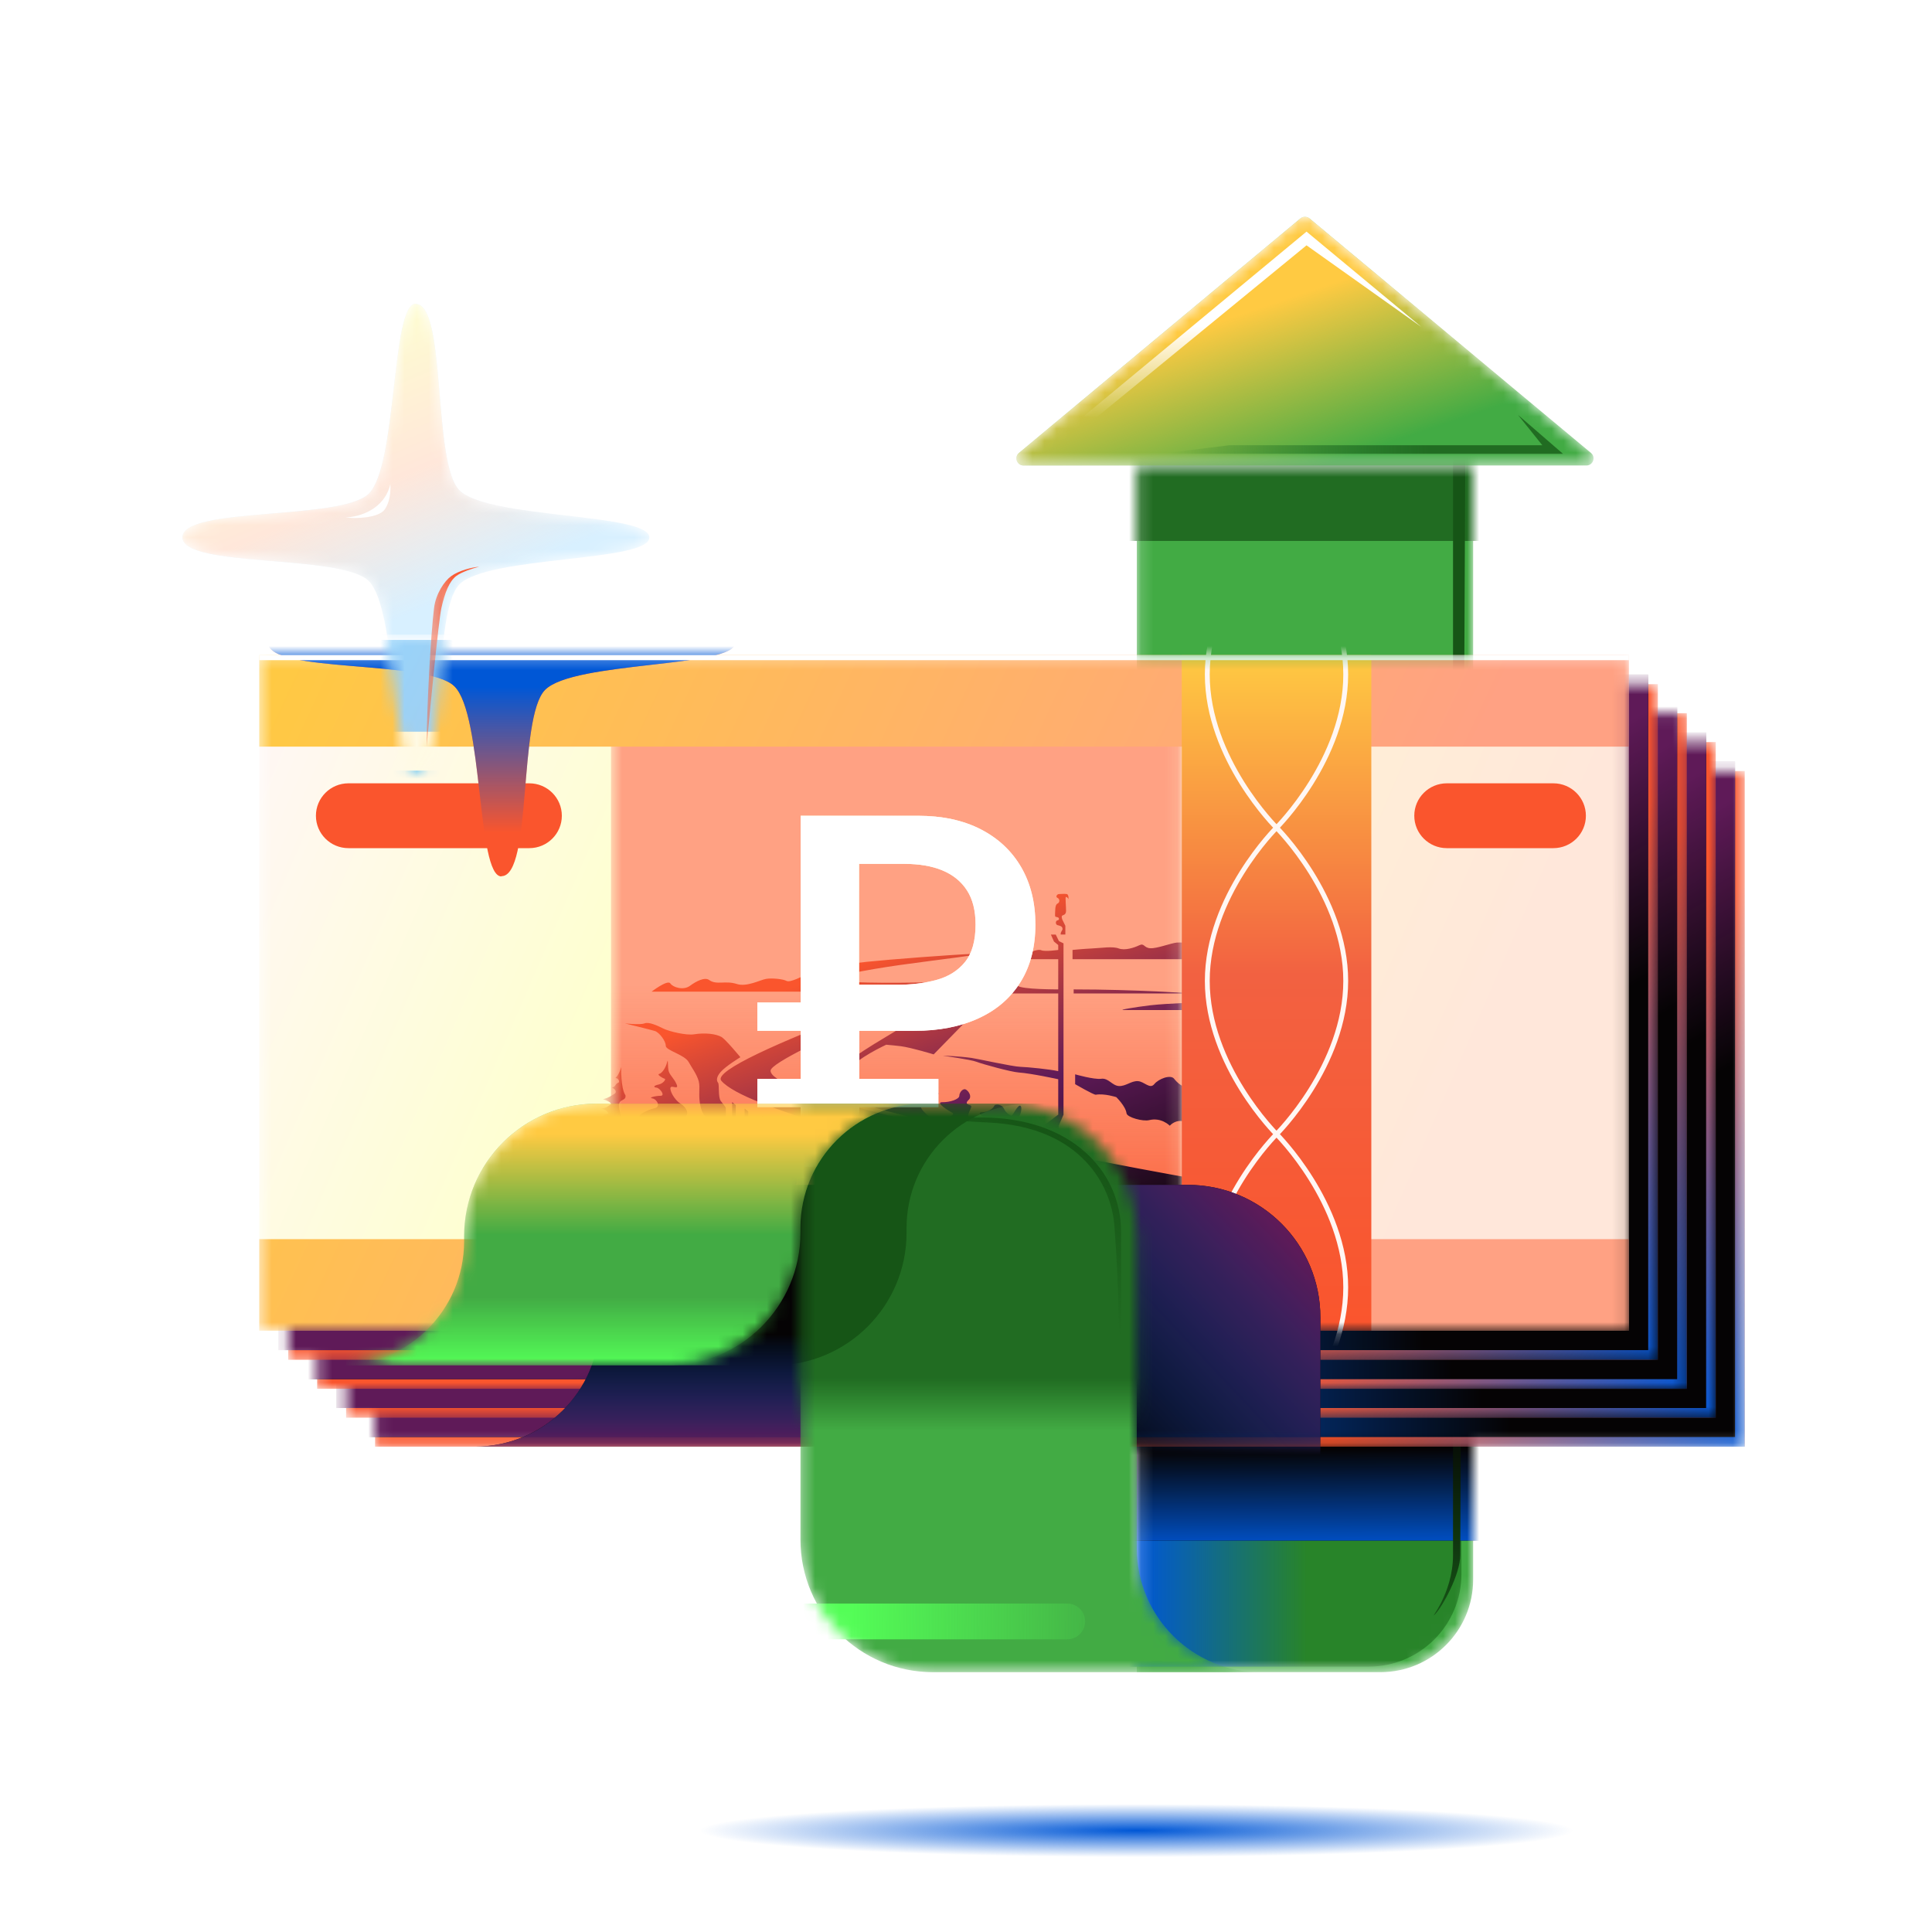 <svg width="160" height="160" viewBox="0 0 160 160" fill="none" xmlns="http://www.w3.org/2000/svg">
<mask id="mask0_26514_77704" style="mask-type:alpha" maskUnits="userSpaceOnUse" x="94" y="38" width="28" height="101">
<path d="M94.144 38.55H122V130.807C122 135.044 118.565 138.48 114.327 138.48H94.144V38.55Z" fill="white"/>
</mask>
<g mask="url(#mask0_26514_77704)">
<g filter="url(#filter0_ii_26514_77704)">
<path d="M94.144 38.55H122V130.807C122 135.044 118.565 138.48 114.327 138.48H94.144V38.55Z" fill="#42AB44"/>
</g>
<g filter="url(#filter1_f_26514_77704)">
<path d="M89.316 116.472H121.03V130.348C121.03 134.586 117.595 138.021 113.357 138.021H89.316V116.472Z" fill="#288429"/>
<path d="M89.316 116.472H121.03V130.348C121.03 134.586 117.595 138.021 113.357 138.021H89.316V116.472Z" fill="url(#paint0_linear_26514_77704)"/>
</g>
<g filter="url(#filter2_f_26514_77704)">
<rect x="86.329" y="116.047" width="39.287" height="11.539" fill="#050304"/>
<rect x="86.329" y="116.047" width="39.287" height="11.539" fill="url(#paint1_linear_26514_77704)"/>
</g>
<g filter="url(#filter3_f_26514_77704)">
<rect x="91.801" y="31.792" width="32.544" height="13.007" fill="#216C22"/>
</g>
<g filter="url(#filter4_f_26514_77704)">
<path d="M118.839 133.689C119.437 133.092 120.931 130.402 120.931 128.789L121.349 37.768H120.333V128.789C120.333 132.076 118.241 134.287 118.839 133.689Z" fill="url(#paint2_linear_26514_77704)"/>
</g>
</g>
<mask id="mask1_26514_77704" style="mask-type:alpha" maskUnits="userSpaceOnUse" x="84" y="17" width="48" height="22">
<path d="M107.695 18.093C107.913 17.91 108.231 17.91 108.45 18.093L131.756 37.507C132.181 37.86 131.931 38.55 131.379 38.55H84.766C84.214 38.55 83.964 37.86 84.388 37.507L107.695 18.093Z" fill="white"/>
</mask>
<g mask="url(#mask1_26514_77704)">
<g filter="url(#filter5_ii_26514_77704)">
<path d="M107.695 18.093C107.913 17.91 108.231 17.91 108.45 18.093L131.756 37.507C132.181 37.86 131.931 38.55 131.379 38.55H84.766C84.214 38.55 83.964 37.86 84.388 37.507L107.695 18.093Z" fill="#42AB44"/>
<path d="M107.695 18.093C107.913 17.91 108.231 17.91 108.45 18.093L131.756 37.507C132.181 37.86 131.931 38.55 131.379 38.55H84.766C84.214 38.55 83.964 37.86 84.388 37.507L107.695 18.093Z" fill="url(#paint3_linear_26514_77704)"/>
</g>
<g filter="url(#filter6_f_26514_77704)">
<path d="M129.443 37.585H96.009L101.839 36.871H127.727L125.712 34.358L129.443 37.585Z" fill="url(#paint4_linear_26514_77704)"/>
</g>
<g filter="url(#filter7_f_26514_77704)">
<path d="M108.201 19.181L86.566 37.11H87.702L108.201 20.317L117.703 27.07L108.201 19.181Z" fill="url(#paint5_linear_26514_77704)"/>
</g>
</g>
<mask id="mask2_26514_77704" style="mask-type:alpha" maskUnits="userSpaceOnUse" x="31" y="63" width="114" height="57">
<path d="M144.49 63.854H31.06V119.807H144.49V63.854Z" fill="white"/>
</mask>
<g mask="url(#mask2_26514_77704)">
<path d="M144.49 63.854H31.06V119.807H144.49V63.854Z" fill="#FA552D"/>
<path d="M144.49 63.854H31.06V119.807H144.49V63.854Z" fill="url(#paint6_linear_26514_77704)"/>
<path d="M143.691 63.054H30.261V119.007H143.691V63.054Z" fill="#050304"/>
<path d="M143.691 63.054H30.261V119.007H143.691V63.054Z" fill="url(#paint7_linear_26514_77704)"/>
<path d="M143.691 63.054H30.261V119.007H143.691V63.054Z" fill="url(#paint8_linear_26514_77704)"/>
</g>
<mask id="mask3_26514_77704" style="mask-type:alpha" maskUnits="userSpaceOnUse" x="28" y="61" width="115" height="57">
<path d="M142.092 61.455H28.662V117.408H142.092V61.455Z" fill="white"/>
</mask>
<g mask="url(#mask3_26514_77704)">
<path d="M142.092 61.455H28.662V117.408H142.092V61.455Z" fill="#FA552D"/>
<path d="M142.092 61.455H28.662V117.408H142.092V61.455Z" fill="url(#paint9_linear_26514_77704)"/>
<path d="M141.293 60.654H27.863V116.607H141.293V60.654Z" fill="#050304"/>
<path d="M141.293 60.654H27.863V116.607H141.293V60.654Z" fill="url(#paint10_linear_26514_77704)"/>
<path d="M141.293 60.654H27.863V116.607H141.293V60.654Z" fill="url(#paint11_linear_26514_77704)"/>
</g>
<mask id="mask4_26514_77704" style="mask-type:alpha" maskUnits="userSpaceOnUse" x="26" y="59" width="114" height="57">
<path d="M139.695 59.062H26.265V115.016H139.695V59.062Z" fill="white"/>
</mask>
<g mask="url(#mask4_26514_77704)">
<path d="M139.695 59.062H26.265V115.016H139.695V59.062Z" fill="#FA552D"/>
<path d="M139.695 59.062H26.265V115.016H139.695V59.062Z" fill="url(#paint12_linear_26514_77704)"/>
<path d="M138.896 58.262H25.466V114.215H138.896V58.262Z" fill="#050304"/>
<path d="M138.896 58.262H25.466V114.215H138.896V58.262Z" fill="url(#paint13_linear_26514_77704)"/>
<path d="M138.896 58.262H25.466V114.215H138.896V58.262Z" fill="url(#paint14_linear_26514_77704)"/>
</g>
<mask id="mask5_26514_77704" style="mask-type:alpha" maskUnits="userSpaceOnUse" x="23" y="56" width="115" height="57">
<path d="M137.298 56.659H23.867V112.612H137.298V56.659Z" fill="white"/>
</mask>
<g mask="url(#mask5_26514_77704)">
<path d="M137.298 56.659H23.867V112.612H137.298V56.659Z" fill="#FA552D"/>
<path d="M137.298 56.659H23.867V112.612H137.298V56.659Z" fill="url(#paint15_linear_26514_77704)"/>
<path d="M136.498 55.859H23.068V111.812H136.498V55.859Z" fill="#050304"/>
<path d="M136.498 55.859H23.068V111.812H136.498V55.859Z" fill="url(#paint16_linear_26514_77704)"/>
<path d="M136.498 55.859H23.068V111.812H136.498V55.859Z" fill="url(#paint17_linear_26514_77704)"/>
</g>
<mask id="mask6_26514_77704" style="mask-type:alpha" maskUnits="userSpaceOnUse" x="21" y="54" width="114" height="57">
<path d="M134.9 54.254H21.47V110.208H134.9V54.254Z" fill="white"/>
</mask>
<g mask="url(#mask6_26514_77704)">
<path d="M134.9 54.254H21.47V110.208H134.9V54.254Z" fill="url(#paint18_linear_26514_77704)"/>
<mask id="mask7_26514_77704" style="mask-type:alpha" maskUnits="userSpaceOnUse" x="50" y="54" width="48" height="57">
<path d="M97.867 54.253H50.6V110.206H97.867V54.253Z" fill="white"/>
</mask>
<g mask="url(#mask7_26514_77704)">
<path d="M97.867 54.253H50.6V110.206H97.867V54.253Z" fill="#FFA183"/>
<path d="M97.867 54.253H50.6V110.206H97.867V54.253Z" fill="url(#paint19_linear_26514_77704)"/>
<path d="M100.041 100.59C100.041 100.59 96.364 99.87 91.247 98.774V98.16L90.585 96.8V96.064C95.96 97.109 100.041 97.817 100.041 97.817V100.59ZM74.287 102.627C74.287 102.627 71.96 101.437 71.675 101.268C71.391 101.098 71.191 101.551 70.711 101.835C70.231 102.119 68.847 101.928 68.006 101.437C67.718 101.268 68.155 100.59 67.365 100.59C66.193 100.59 65.739 101.229 65.17 101.119C64.974 101.081 64.236 100.565 63.921 100.421C63.611 100.281 62.843 100.853 62.388 100.59C59.577 98.956 63.522 97.893 60.061 97.16C60.231 98.405 59.671 98.291 59.671 98.291C59.671 98.291 59.131 97.389 58.358 97.575C57.959 97.668 57.743 98.727 57.458 98.384C57.174 98.041 57.004 97.647 57.458 97.537C57.913 97.427 58.138 97.198 57.857 96.999C57.573 96.8 58.083 96.601 58.342 96.601C58.596 96.601 57.208 96.064 57.857 96.034C58.511 96.004 59.306 96.288 58.651 95.809C57.998 95.327 57.458 94.48 57.603 94.48C57.743 94.48 57.348 93.912 56.809 93.519C56.269 93.121 57.573 93.404 57.773 93.294C57.972 93.18 56.235 92.896 56.677 92.587C57.119 92.278 56.894 91.74 56.354 91.397C55.815 91.054 55.446 90.292 55.53 90.068C55.615 89.843 56.239 90.292 56.04 89.814C55.84 89.331 55.501 89.077 55.386 88.738C55.271 88.399 55.356 87.523 55.246 87.976C55.136 88.429 54.821 88.882 54.592 88.937C54.363 88.992 54.902 89.305 55.046 89.335C55.186 89.365 54.927 89.737 54.537 89.818C54.125 89.903 54.082 90.042 54.367 90.072C54.651 90.102 55.123 90.749 54.707 90.749C54.282 90.749 53.654 90.91 54.027 90.965C54.397 91.02 54.779 91.672 54.184 91.787C53.59 91.901 52.498 92.507 53.148 92.566C53.802 92.621 54.639 92.663 54.184 92.917C53.73 93.171 53.114 93.074 52.961 93.383C52.808 93.692 53.072 93.959 53.543 94.289C53.879 94.522 53.666 95.005 53.212 95.09C52.758 95.174 52.201 95.458 52.749 95.644C53.225 95.809 53.798 96.36 53.543 96.576C53.263 96.813 52.333 97.177 51.955 97.143C50.808 97.029 51.501 96.805 51.7 96.381C52.061 95.611 51.586 94.742 51.573 94.598C51.475 93.51 52.664 93.959 52.269 93.667C51.781 93.307 51.551 93.036 51.292 91.871C51.072 90.876 51.883 91.283 51.798 90.707C51.382 90.076 51.45 88.349 51.45 88.349C51.45 88.349 51.309 88.963 50.965 89.28C51.25 89.28 51.322 89.615 51.233 89.648C50.902 89.775 51.029 89.983 50.681 90.072C50.906 90.157 51.165 90.44 50.851 90.61C50.541 90.779 50.498 90.876 49.925 91.042C50.235 91.097 50.796 91.401 50.566 91.486C50.341 91.571 50.354 91.723 49.815 91.808C49.989 91.808 50.621 92.223 50.282 92.253C49.942 92.282 49.912 92.596 49.501 92.621C49.496 92.757 49.615 92.905 49.925 92.905C50.235 92.905 50.401 93.459 50.21 93.514C49.645 93.684 49.972 93.917 49.348 93.951C49.598 94.035 50.367 94.12 50.422 94.26C50.477 94.399 50.019 94.539 49.543 94.637C48.524 94.84 49.577 94.924 49.297 95.132C49.951 95.136 50.12 95.378 50.082 95.505C50.061 95.585 49.789 95.712 49.394 95.907C48.94 96.131 48.961 96.284 49.301 96.296C49.713 96.309 50.159 96.614 50.01 96.695C49.883 96.758 49.144 97.084 49.05 97.203C48.936 97.342 49.539 97.601 49.594 97.711C49.649 97.821 49.233 98.049 49.203 98.363C49.173 98.672 49.912 98.731 50.138 98.731C50.362 98.731 50.137 99.015 49.768 99.493C49.399 99.976 49.229 100.624 49.883 100.599C50.537 100.569 48.435 102.635 49.543 102.635C50.651 102.635 74.287 102.627 74.287 102.627ZM77.739 81.328C77.739 81.328 71.811 81.51 69.845 81.247C67.879 80.985 71.752 80.316 74.529 79.918C77.14 79.545 82.559 78.914 80.737 78.986C78.856 79.058 73.705 79.452 71.807 79.651C69.539 79.892 67.858 80.231 66.898 80.655C66.427 80.862 65.437 81.391 65.14 81.235C64.843 81.078 63.943 80.985 63.454 81.065C62.966 81.146 61.841 81.76 61.017 81.489C60.066 81.18 59.344 81.603 58.728 81.159C58.371 80.9 57.671 81.247 57.14 81.641C56.609 82.035 55.739 81.781 55.513 81.442C55.288 81.103 53.964 82.124 53.964 82.124H75.54L77.739 81.328ZM100.041 82.984C100.041 82.984 96.691 83.085 95.26 83.254C94.058 83.398 92.538 83.648 93.06 83.648C93.582 83.648 100.041 83.648 100.041 83.648V82.984ZM54.235 85.384C54.605 85.499 55.136 86.214 55.136 86.608C55.136 87.002 56.707 87.332 57.046 87.976C57.254 88.365 57.726 88.992 57.87 89.559C58.01 90.127 57.785 90.749 58.04 91.736C58.295 92.727 59.148 93.036 58.864 93.688C58.579 94.34 60.112 94.848 60.112 94.848C60.112 94.848 60.112 91.935 60.112 91.795C60.112 91.656 59.913 91.486 59.688 91.173C59.458 90.864 59.581 89.814 59.471 89.674C59.356 89.534 59.267 89.25 59.688 88.768C60.112 88.285 61.314 87.552 61.314 87.552C61.314 87.552 60.091 86.07 59.747 85.876C59.301 85.622 58.397 85.507 57.45 85.66C56.855 85.753 55.437 85.435 54.927 85.177C54.418 84.923 53.734 84.609 53.369 84.754C52.999 84.893 51.751 84.754 51.751 84.754C51.751 84.754 53.866 85.27 54.235 85.384ZM100.041 79.435V78.211C100.041 78.211 97.944 78.021 97.468 78.059C96.992 78.097 95.803 78.567 95.256 78.529C94.708 78.491 94.784 78.076 94.347 78.283C93.914 78.491 93.154 78.736 92.644 78.546C92.135 78.355 91.243 78.508 90.449 78.546C89.655 78.584 88.822 78.669 88.822 78.669V79.435H100.041ZM98.169 92.909C98.963 93.193 100.041 95.022 100.041 95.022V90.013C100.041 90.013 98.338 90.068 98.113 90.013C97.888 89.958 97.519 89.704 97.234 89.335C96.95 88.967 95.956 89.335 95.591 89.784C95.222 90.233 94.767 89.559 94.228 89.534C93.689 89.504 93.234 89.966 92.669 89.941C92.1 89.911 91.799 89.255 91.196 89.339C90.606 89.42 89.039 88.971 89.039 88.971V89.788C89.039 89.788 90.589 90.686 90.75 90.66C91.451 90.538 92.445 90.859 92.445 90.859C92.445 90.859 93.222 91.613 93.294 92.198C93.336 92.532 94.644 92.892 95.166 92.765C96.186 92.511 96.878 93.227 96.878 93.227C96.878 93.227 97.375 92.625 98.169 92.909ZM88.228 77.398V76.67L87.981 76.166C87.981 76.166 87.863 75.878 87.981 75.819C88.1 75.764 88.287 75.734 88.287 75.429C88.287 75.124 88.224 74.383 88.257 74.303C88.291 74.223 88.461 74.367 88.478 74.451C88.495 74.536 88.529 74.07 88.342 74.04C88.16 74.011 87.833 74.04 87.718 74.04C87.506 74.04 87.421 74.29 87.557 74.345C87.778 74.43 87.79 74.735 87.578 74.832C87.451 74.892 87.408 75.061 87.395 75.273C87.379 75.514 87.357 75.861 87.395 75.904C87.434 75.946 87.561 75.938 87.642 75.988C87.722 76.039 87.731 76.192 87.595 76.213C87.379 76.247 87.412 76.577 87.574 76.615C87.773 76.666 87.994 76.7 87.994 76.933C87.994 77.068 87.837 77.123 87.837 77.394H88.228V77.398ZM60.635 91.275V96.326C60.826 96.326 60.936 96.195 60.936 96.195V91.52L60.635 91.275ZM61.666 91.804V96.83C61.858 96.83 61.968 96.699 61.968 96.699V92.049L61.666 91.804ZM63.097 92.392V97.359C63.348 97.359 63.501 97.228 63.501 97.228V92.638L63.097 92.392ZM65.569 93.214V98.181C65.82 98.181 65.972 98.049 65.972 98.049V93.392L65.569 93.214ZM82.155 98.46C81.438 98.46 81.17 98.062 80.962 98.083C80.754 98.1 78.903 98.291 78.618 98.1C78.334 97.91 77.106 97.575 77.106 97.575V99.722C77.106 99.722 78.278 99.985 78.618 100.137C78.958 100.289 80.261 100.476 80.792 100.497C81.323 100.514 84.1 100.59 84.1 100.59V98.401C84.1 98.405 82.873 98.46 82.155 98.46ZM75.82 99.273V97.258C75.82 97.258 74.911 97.033 74.516 97.105C74.117 97.181 72.418 97.567 72.418 97.567C72.418 97.567 72.868 98.524 73.382 98.498C74.542 98.443 75.82 99.273 75.82 99.273ZM86.058 94.874C86.058 94.874 85.293 94.454 85.264 94.116C85.234 93.777 85.009 93.692 84.584 93.663C84.16 93.633 83.761 92.985 84.147 92.757C84.533 92.528 84.699 91.681 84.499 91.575C84.3 91.469 83.875 92.363 83.79 92.392C83.705 92.422 83.306 92.193 83.136 91.808C82.966 91.423 82.397 91.431 82.342 91.579C82.287 91.728 81.943 92.083 81.349 92.113C80.754 92.142 81.548 92.536 81.943 92.875C82.342 93.214 81.688 93.442 81.102 93.227C80.516 93.011 80.16 92.82 80.185 92.397C80.215 91.973 80.61 91.605 80.346 91.537C80.079 91.474 79.93 91.346 80.215 91.092C80.499 90.838 80.27 90.415 80.015 90.246C79.76 90.076 79.446 90.47 79.446 90.749C79.446 91.029 78.682 91.291 78.032 91.279C77.382 91.27 78.652 92.054 78.877 92.164C79.102 92.274 78.652 92.583 78.032 92.672C77.412 92.761 77.004 92.617 76.44 91.99C75.871 91.368 76.864 90.859 77.518 90.711C78.172 90.563 77.094 90.068 76.554 90.013C76.015 89.958 76.13 90.55 76.244 90.919C76.359 91.287 75.845 91.825 74.686 91.457C73.522 91.088 75.365 90.749 74.936 90.745C74.508 90.741 74.346 90.466 74.83 90.013C75.314 89.559 74.007 90.127 74.007 90.466C74.007 90.804 73.467 90.749 73.297 90.961C73.127 91.173 72.576 91.143 72.253 91.143C71.777 91.143 70.97 91.198 71.365 91.385C74.287 92.46 86.058 94.874 86.058 94.874ZM95.315 102.627V101.043L91.438 101.458V102.627H95.315ZM99.956 102.627V101.835C98.118 101.509 96.525 101.043 96.525 101.043V102.627H99.956ZM87.697 77.94L87.434 77.398H87.03L87.285 77.974L87.638 78.262V78.669C87.638 78.669 86.542 78.825 86.245 78.698C85.948 78.571 85.366 78.847 84.826 79.016C84.287 79.185 83.739 79.363 83.366 79.207C82.958 79.033 82.644 79.096 82.355 79.194C82.105 79.278 81.196 79.435 81.196 79.435H87.638V81.938C87.638 81.938 84.563 81.946 84.287 81.633C84.041 81.358 84.546 80.185 84.3 80.396C83.875 80.765 82.665 82.272 83.17 82.272C83.455 82.272 87.638 82.272 87.638 82.272V88.708C86.958 88.556 85.141 88.37 84.499 88.349C83.858 88.332 80.924 87.675 80.453 87.612C79.242 87.447 78.083 87.43 78.083 87.43C78.083 87.43 80.376 87.743 80.869 87.933C81.361 88.124 83.727 88.776 84.368 88.819C85.438 88.895 87.638 89.377 87.638 89.377V92.308L86.41 93.231V95.221C76.138 93.138 63.815 90.296 63.815 88.67C63.815 87.425 83.196 79.545 83.196 79.545H82.797C82.797 79.545 58.367 87.879 59.734 89.5C61.62 91.736 74.945 95.119 85.765 97.562L85.65 97.761V102.627H87.107V98.16L87.676 96.8V93.235L88.075 92.312V78.123L87.697 77.94ZM88.916 81.938V82.272H98.865C98.865 82.272 93.986 81.938 88.916 81.938ZM72.414 86.447C69.803 88.052 69.408 88.653 69.769 89.2C70.13 89.746 71.259 90.199 71.259 90.199C71.259 90.199 69.956 89.454 70.189 88.835C70.516 87.967 72.52 86.934 73.391 86.519C73.781 86.553 74.227 86.596 74.601 86.642C75.48 86.756 77.323 87.32 77.323 87.32C77.323 87.32 83.374 81.154 83.459 80.985C83.544 80.816 83.659 79.655 83.659 79.655L72.414 86.447Z" fill="url(#paint20_linear_26514_77704)"/>
</g>
<path fill-rule="evenodd" clip-rule="evenodd" d="M21.47 54.253H134.9V61.833H21.47V54.253ZM21.47 102.621H134.9V110.201H21.47V102.621Z" fill="url(#paint21_linear_26514_77704)"/>
<path d="M113.567 54.254H97.868V110.208H113.567V54.254Z" fill="url(#paint22_linear_26514_77704)"/>
<path fill-rule="evenodd" clip-rule="evenodd" d="M105.857 43.022L105.715 43.165L105.573 43.022L105.715 42.881L105.857 43.022ZM105.996 68.546C106.029 68.512 106.067 68.471 106.109 68.425C106.268 68.254 106.494 68.002 106.765 67.678C107.308 67.03 108.03 66.093 108.753 64.936C110.196 62.623 111.649 59.413 111.649 55.855C111.649 52.298 110.196 49.088 108.753 46.776C108.03 45.618 107.308 44.681 106.765 44.033C106.494 43.709 106.268 43.457 106.109 43.286C106.03 43.2 105.967 43.135 105.924 43.09C105.903 43.068 105.886 43.051 105.875 43.04L105.862 43.026L105.858 43.023L105.857 43.022L105.857 43.022C105.857 43.022 105.857 43.022 105.715 43.165C105.573 43.022 105.573 43.022 105.573 43.022L105.572 43.022L105.571 43.023L105.568 43.026L105.555 43.04C105.544 43.051 105.527 43.068 105.506 43.09C105.463 43.135 105.4 43.2 105.321 43.286C105.162 43.457 104.936 43.709 104.664 44.033C104.122 44.681 103.4 45.618 102.677 46.776C101.234 49.088 99.781 52.298 99.781 55.855C99.781 59.413 101.234 62.623 102.677 64.936C103.4 66.093 104.122 67.03 104.664 67.678C104.936 68.002 105.162 68.254 105.321 68.425C105.363 68.471 105.401 68.512 105.434 68.546C105.401 68.58 105.363 68.621 105.321 68.667C105.162 68.838 104.936 69.09 104.664 69.414C104.122 70.062 103.4 70.999 102.677 72.156C101.234 74.469 99.781 77.679 99.781 81.236C99.781 84.793 101.234 88.004 102.677 90.316C103.4 91.474 104.122 92.411 104.664 93.059C104.936 93.383 105.162 93.635 105.321 93.806C105.363 93.852 105.401 93.893 105.434 93.927C105.401 93.961 105.363 94.001 105.321 94.047C105.162 94.219 104.936 94.471 104.664 94.795C104.122 95.442 103.4 96.379 102.677 97.537C101.234 99.85 99.781 103.06 99.781 106.617C99.781 110.174 101.234 113.385 102.677 115.697C103.4 116.855 104.122 117.792 104.664 118.44C104.936 118.764 105.162 119.016 105.321 119.187C105.4 119.273 105.463 119.338 105.506 119.383C105.527 119.405 105.544 119.422 105.555 119.433L105.568 119.446L105.571 119.45L105.572 119.451L105.573 119.451C105.573 119.451 105.573 119.451 105.715 119.308L105.573 119.451L105.715 119.592L105.857 119.451L105.715 119.308C105.857 119.451 105.857 119.451 105.857 119.451L105.857 119.451L105.858 119.45L105.862 119.446L105.875 119.433C105.886 119.422 105.903 119.405 105.924 119.383C105.967 119.338 106.03 119.273 106.109 119.187C106.268 119.016 106.494 118.764 106.765 118.44C107.308 117.792 108.03 116.855 108.753 115.697C110.196 113.385 111.649 110.174 111.649 106.617C111.649 103.06 110.196 99.85 108.753 97.537C108.03 96.379 107.308 95.442 106.765 94.795C106.494 94.471 106.268 94.219 106.109 94.047C106.067 94.001 106.029 93.961 105.996 93.927C106.029 93.893 106.067 93.852 106.109 93.806C106.268 93.635 106.494 93.383 106.765 93.059C107.308 92.411 108.03 91.474 108.753 90.316C110.196 88.004 111.649 84.793 111.649 81.236C111.649 77.679 110.196 74.469 108.753 72.156C108.03 70.999 107.308 70.062 106.765 69.414C106.494 69.09 106.268 68.838 106.109 68.667C106.067 68.621 106.029 68.58 105.996 68.546ZM105.715 68.256C105.744 68.225 105.777 68.19 105.813 68.151C105.968 67.984 106.19 67.737 106.456 67.419C106.989 66.782 107.699 65.861 108.41 64.722C109.833 62.441 111.246 59.306 111.246 55.855C111.246 52.405 109.833 49.27 108.41 46.989C107.699 45.85 106.989 44.929 106.456 44.292C106.19 43.974 105.968 43.727 105.813 43.56C105.777 43.521 105.744 43.486 105.715 43.455C105.686 43.486 105.653 43.521 105.617 43.56C105.462 43.727 105.24 43.974 104.974 44.292C104.441 44.929 103.731 45.85 103.02 46.989C101.597 49.27 100.184 52.405 100.184 55.855C100.184 59.306 101.597 62.441 103.02 64.722C103.731 65.861 104.441 66.782 104.974 67.419C105.24 67.737 105.462 67.984 105.617 68.151C105.653 68.19 105.686 68.225 105.715 68.256ZM105.715 68.836C105.686 68.867 105.653 68.901 105.617 68.941C105.462 69.108 105.24 69.355 104.974 69.673C104.441 70.309 103.731 71.231 103.02 72.37C101.597 74.651 100.184 77.785 100.184 81.236C100.184 84.687 101.597 87.822 103.02 90.103C103.731 91.242 104.441 92.163 104.974 92.8C105.24 93.118 105.462 93.365 105.617 93.532C105.653 93.571 105.686 93.606 105.715 93.637C105.744 93.606 105.777 93.571 105.813 93.532C105.968 93.365 106.19 93.118 106.456 92.8C106.989 92.163 107.699 91.242 108.41 90.103C109.833 87.822 111.246 84.687 111.246 81.236C111.246 77.785 109.833 74.651 108.41 72.37C107.699 71.231 106.989 70.309 106.456 69.673C106.19 69.355 105.968 69.108 105.813 68.941C105.777 68.901 105.744 68.867 105.715 68.836ZM105.715 94.217C105.686 94.247 105.653 94.282 105.617 94.322C105.462 94.489 105.24 94.736 104.974 95.054C104.441 95.69 103.731 96.612 103.02 97.751C101.597 100.032 100.184 103.166 100.184 106.617C100.184 110.068 101.597 113.203 103.02 115.484C103.731 116.622 104.441 117.544 104.974 118.181C105.24 118.499 105.462 118.746 105.617 118.913C105.653 118.952 105.686 118.987 105.715 119.018C105.744 118.987 105.777 118.952 105.813 118.913C105.968 118.746 106.19 118.499 106.456 118.181C106.989 117.544 107.699 116.622 108.41 115.484C109.833 113.203 111.246 110.068 111.246 106.617C111.246 103.166 109.833 100.032 108.41 97.751C107.699 96.612 106.989 95.69 106.456 95.054C106.19 94.736 105.968 94.489 105.813 94.322C105.777 94.282 105.744 94.247 105.715 94.217Z" fill="#FFF7F4"/>
<path d="M43.836 70.24H28.855C27.369 70.24 26.163 69.038 26.163 67.556C26.163 66.074 27.369 64.871 28.855 64.871H43.836C45.322 64.871 46.529 66.074 46.529 67.556C46.529 69.038 45.322 70.24 43.836 70.24Z" fill="#FA552D"/>
<path d="M128.645 70.24H119.817C118.331 70.24 117.125 69.038 117.125 67.556C117.125 66.074 118.331 64.871 119.817 64.871H128.645C130.131 64.871 131.337 66.074 131.337 67.556C131.337 69.038 130.131 70.24 128.645 70.24Z" fill="#FA552D"/>
<path d="M71.157 96.634H66.308V85.366H62.72V83.025H66.308V67.561H76.028C78.037 67.561 79.765 67.933 81.217 68.678C82.669 69.424 83.786 70.47 84.572 71.82C85.353 73.171 85.748 74.751 85.748 76.571C85.748 78.418 85.34 80.001 84.521 81.322C83.701 82.643 82.538 83.647 81.03 84.337C79.523 85.027 77.756 85.37 75.735 85.37H71.166V96.634H71.157ZM77.714 89.351V91.692H62.72V89.351H77.714ZM74.278 81.555C75.489 81.555 76.584 81.42 77.569 81.149C78.55 80.878 79.336 80.386 79.918 79.667C80.499 78.951 80.792 77.918 80.792 76.567C80.792 75.415 80.555 74.471 80.079 73.734C79.603 72.998 78.924 72.447 78.049 72.083C77.174 71.719 76.121 71.541 74.898 71.541H71.14V81.551H74.278V81.555Z" fill="#FFE7DA"/>
<path d="M71.157 96.634H66.308V85.366H62.72V83.025H66.308V67.561H76.028C78.037 67.561 79.765 67.933 81.217 68.678C82.669 69.424 83.786 70.47 84.572 71.82C85.353 73.171 85.748 74.751 85.748 76.571C85.748 78.418 85.34 80.001 84.521 81.322C83.701 82.643 82.538 83.647 81.03 84.337C79.523 85.027 77.756 85.37 75.735 85.37H71.166V96.634H71.157ZM77.714 89.351V91.692H62.72V89.351H77.714ZM74.278 81.555C75.489 81.555 76.584 81.42 77.569 81.149C78.55 80.878 79.336 80.386 79.918 79.667C80.499 78.951 80.792 77.918 80.792 76.567C80.792 75.415 80.555 74.471 80.079 73.734C79.603 72.998 78.924 72.447 78.049 72.083C77.174 71.719 76.121 71.541 74.898 71.541H71.14V81.551H74.278V81.555Z" fill="url(#paint23_linear_26514_77704)"/>
<path d="M71.157 96.634H66.308V85.366H62.72V83.025H66.308V67.561H76.028C78.037 67.561 79.765 67.933 81.217 68.678C82.669 69.424 83.786 70.47 84.572 71.82C85.353 73.171 85.748 74.751 85.748 76.571C85.748 78.418 85.34 80.001 84.521 81.322C83.701 82.643 82.538 83.647 81.03 84.337C79.523 85.027 77.756 85.37 75.735 85.37H71.166V96.634H71.157ZM77.714 89.351V91.692H62.72V89.351H77.714ZM74.278 81.555C75.489 81.555 76.584 81.42 77.569 81.149C78.55 80.878 79.336 80.386 79.918 79.667C80.499 78.951 80.792 77.918 80.792 76.567C80.792 75.415 80.555 74.471 80.079 73.734C79.603 72.998 78.924 72.447 78.049 72.083C77.174 71.719 76.121 71.541 74.898 71.541H71.14V81.551H74.278V81.555Z" fill="white"/>
<path d="M45.129 49.319C42.899 47.013 44.095 33.904 41.526 33.904V33.883C39.469 33.883 40.033 47.306 37.625 49.633C35.315 51.863 22.21 50.667 22.21 53.233C22.21 55.776 35.332 54.602 37.625 56.832C40.033 59.159 39.469 72.582 41.526 72.582V72.561C44.095 72.561 42.899 59.444 45.129 57.146C47.453 54.737 60.875 55.301 60.875 53.245C60.875 51.189 47.453 51.732 45.129 49.319Z" fill="#FA552D"/>
<path d="M45.129 49.319C42.899 47.013 44.095 33.904 41.526 33.904V33.883C39.469 33.883 40.033 47.306 37.625 49.633C35.315 51.863 22.21 50.667 22.21 53.233C22.21 55.776 35.332 54.602 37.625 56.832C40.033 59.159 39.469 72.582 41.526 72.582V72.561C44.095 72.561 42.899 59.444 45.129 57.146C47.453 54.737 60.875 55.301 60.875 53.245C60.875 51.189 47.453 51.732 45.129 49.319Z" fill="url(#paint24_linear_26514_77704)"/>
<path d="M134.9 54.254H21.47V54.672H134.9V54.254Z" fill="white"/>
</g>
<mask id="mask8_26514_77704" style="mask-type:alpha" maskUnits="userSpaceOnUse" x="21" y="54" width="124" height="66">
<path d="M21.47 54.254H134.9V56.652H137.297V59.049H139.695V61.447H142.092V63.844H144.49V119.797H31.06V117.4H28.662V115.003H26.265V112.605H23.867V110.208H21.47V54.254Z" fill="white"/>
</mask>
<g mask="url(#mask8_26514_77704)">
<path d="M66.515 119.796C72.58 119.796 77.496 114.88 77.496 108.816V108.403C77.496 102.726 82.098 98.124 87.775 98.124L60.621 98.124C54.557 98.124 49.64 103.04 49.64 109.105L49.641 109.518C49.641 109.529 49.64 109.54 49.64 109.551C49.623 115.213 45.028 119.796 39.362 119.796H66.515Z" fill="#050304"/>
<path d="M66.515 119.796C72.58 119.796 77.496 114.88 77.496 108.816V108.403C77.496 102.726 82.098 98.124 87.775 98.124L60.621 98.124C54.557 98.124 49.64 103.04 49.64 109.105L49.641 109.518C49.641 109.529 49.64 109.54 49.64 109.551C49.623 115.213 45.028 119.796 39.362 119.796H66.515Z" fill="url(#paint25_linear_26514_77704)"/>
<path d="M98.367 98.124H81.493L81.493 134.226C81.493 140.291 86.409 145.207 92.473 145.207H119.627C113.966 145.207 109.373 140.631 109.348 134.975L109.348 109.105C109.348 103.04 104.432 98.124 98.367 98.124Z" fill="#050304"/>
<path d="M98.367 98.124H81.493L81.493 134.226C81.493 140.291 86.409 145.207 92.473 145.207H119.627C113.966 145.207 109.373 140.631 109.348 134.975L109.348 109.105C109.348 103.04 104.432 98.124 98.367 98.124Z" fill="url(#paint26_linear_26514_77704)"/>
</g>
<mask id="mask9_26514_77704" style="mask-type:alpha" maskUnits="userSpaceOnUse" x="66" y="91" width="39" height="48">
<path d="M83.164 91.4H66.29L66.29 127.503C66.29 133.567 71.206 138.484 77.27 138.484H104.424C98.762 138.484 94.17 133.907 94.145 128.252L94.145 102.381C94.145 96.317 89.229 91.4 83.164 91.4Z" fill="white"/>
</mask>
<g mask="url(#mask9_26514_77704)">
<g filter="url(#filter8_ii_26514_77704)">
<path d="M83.164 91.4H66.29L66.29 127.503C66.29 133.567 71.206 138.484 77.27 138.484H104.424C98.762 138.484 94.17 133.907 94.145 128.252L94.145 102.381C94.145 96.317 89.229 91.4 83.164 91.4Z" fill="#42AB44"/>
<path d="M83.164 91.4H66.29L66.29 127.503C66.29 133.567 71.206 138.484 77.27 138.484H104.424C98.762 138.484 94.17 133.907 94.145 128.252L94.145 102.381C94.145 96.317 89.229 91.4 83.164 91.4Z" fill="url(#paint27_linear_26514_77704)"/>
</g>
<g filter="url(#filter9_f_26514_77704)">
<path d="M60.634 132.802H88.387C89.204 132.802 89.866 133.464 89.866 134.28C89.866 135.097 89.204 135.759 88.387 135.759H60.634V132.802Z" fill="url(#paint28_linear_26514_77704)"/>
</g>
<g filter="url(#filter10_f_26514_77704)">
<rect x="60.634" y="91.4" width="35.146" height="28.208" fill="url(#paint29_linear_26514_77704)"/>
</g>
<g filter="url(#filter11_f_26514_77704)">
<path d="M92.843 102.02C92.843 96.914 88.618 92.551 81.352 92.551C73.943 92.551 75.24 92.619 81.923 92.966L81.963 92.968C89.621 93.367 92.047 98.299 92.286 101.476C92.772 107.939 92.507 109.456 92.843 111.928V102.02Z" fill="url(#paint30_linear_26514_77704)"/>
</g>
<g filter="url(#filter12_f_26514_77704)">
<path d="M64.097 113.073C70.162 113.073 75.078 108.157 75.078 102.092V101.679C75.078 96.002 79.68 91.401 85.356 91.401L58.203 91.4C52.138 91.4 47.222 96.317 47.222 102.381L47.222 102.794C47.222 102.805 47.222 102.816 47.222 102.827C47.204 108.489 42.609 113.073 36.944 113.073H64.097Z" fill="#165516"/>
</g>
</g>
<mask id="mask10_26514_77704" style="mask-type:alpha" maskUnits="userSpaceOnUse" x="28" y="91" width="49" height="23">
<path d="M55.308 113.073C61.373 113.073 66.289 108.157 66.289 102.092V101.679C66.289 96.002 70.891 91.401 76.568 91.401L49.414 91.4C43.35 91.4 38.434 96.317 38.434 102.381L38.434 102.794C38.434 102.805 38.434 102.816 38.434 102.827C38.416 108.489 33.821 113.073 28.155 113.073H55.308Z" fill="white"/>
</mask>
<g mask="url(#mask10_26514_77704)">
<g filter="url(#filter13_ii_26514_77704)">
<path d="M55.308 113.073C61.373 113.073 66.289 108.157 66.289 102.092V101.679C66.289 96.002 70.891 91.401 76.568 91.401L49.414 91.4C43.35 91.4 38.434 96.317 38.434 102.381L38.434 102.794C38.434 102.805 38.434 102.816 38.434 102.827C38.416 108.489 33.821 113.073 28.155 113.073H55.308Z" fill="#42AB44"/>
<path d="M55.308 113.073C61.373 113.073 66.289 108.157 66.289 102.092V101.679C66.289 96.002 70.891 91.401 76.568 91.401L49.414 91.4C43.35 91.4 38.434 96.317 38.434 102.381L38.434 102.794C38.434 102.805 38.434 102.816 38.434 102.827C38.416 108.489 33.821 113.073 28.155 113.073H55.308Z" fill="url(#paint31_linear_26514_77704)"/>
</g>
<rect x="28.662" y="106.411" width="37.627" height="6.658" fill="url(#paint32_linear_26514_77704)"/>
</g>
<g filter="url(#filter14_f_26514_77704)">
<ellipse cx="42.359" cy="2.198" rx="42.359" ry="2.198" transform="matrix(1 0 0 -1 51.786 153.799)" fill="url(#paint33_radial_26514_77704)"/>
</g>
<mask id="mask11_26514_77704" style="mask-type:alpha" maskUnits="userSpaceOnUse" x="15" y="25" width="39" height="39">
<path d="M38.031 40.585C35.8 38.279 36.996 25.17 34.427 25.17V25.149C32.371 25.149 32.934 38.572 30.526 40.899C28.216 43.129 15.111 41.934 15.111 44.499C15.111 47.042 28.233 45.868 30.526 48.098C32.934 50.426 32.371 63.848 34.427 63.848V63.827C36.996 63.827 35.8 50.71 38.031 48.412C40.354 46.004 53.776 46.568 53.776 44.511C53.776 42.455 40.354 42.998 38.031 40.585Z" fill="white"/>
</mask>
<g mask="url(#mask11_26514_77704)">
<g filter="url(#filter15_ii_26514_77704)">
<path d="M38.031 40.585C35.8 38.279 36.996 25.17 34.427 25.17V25.149C32.371 25.149 32.934 38.572 30.526 40.899C28.216 43.129 15.111 41.934 15.111 44.499C15.111 47.042 28.233 45.868 30.526 48.098C32.934 50.426 32.371 63.848 34.427 63.848V63.827C36.996 63.827 35.8 50.71 38.031 48.412C40.354 46.004 53.776 46.568 53.776 44.511C53.776 42.455 40.354 42.998 38.031 40.585Z" fill="#D8F0FF"/>
<path d="M38.031 40.585C35.8 38.279 36.996 25.17 34.427 25.17V25.149C32.371 25.149 32.934 38.572 30.526 40.899C28.216 43.129 15.111 41.934 15.111 44.499C15.111 47.042 28.233 45.868 30.526 48.098C32.934 50.426 32.371 63.848 34.427 63.848V63.827C36.996 63.827 35.8 50.71 38.031 48.412C40.354 46.004 53.776 46.568 53.776 44.511C53.776 42.455 40.354 42.998 38.031 40.585Z" fill="url(#paint34_linear_26514_77704)"/>
</g>
<g filter="url(#filter16_f_26514_77704)">
<mask id="mask12_26514_77704" style="mask-type:alpha" maskUnits="userSpaceOnUse" x="18" y="52" width="121" height="60">
<path d="M138.364 52.551H18.006V111.922H138.364V52.551Z" fill="white"/>
</mask>
<g mask="url(#mask12_26514_77704)">
<path d="M138.364 52.551H18.006V111.922H138.364V52.551Z" fill="url(#paint35_linear_26514_77704)"/>
<mask id="mask13_26514_77704" style="mask-type:alpha" maskUnits="userSpaceOnUse" x="48" y="52" width="52" height="60">
<path d="M99.07 52.554H48.916V111.924H99.07V52.554Z" fill="white"/>
</mask>
<g mask="url(#mask13_26514_77704)">
<path d="M99.07 52.554H48.916V111.924H99.07V52.554Z" fill="#FFA183"/>
<path d="M99.07 52.554H48.916V111.924H99.07V52.554Z" fill="url(#paint36_linear_26514_77704)"/>
</g>
<path fill-rule="evenodd" clip-rule="evenodd" d="M18.006 52.554H138.364V60.596H18.006V52.554ZM18.006 103.876H138.364V111.919H18.006V103.876Z" fill="url(#paint37_linear_26514_77704)"/>
<path d="M41.738 69.517H25.841C24.265 69.517 22.985 68.241 22.985 66.669C22.985 65.096 24.265 63.82 25.841 63.82H41.738C43.315 63.82 44.595 65.096 44.595 66.669C44.595 68.241 43.315 69.517 41.738 69.517Z" fill="#2DB0FA"/>
<path d="M138.364 52.551H18.006V52.994H138.364V52.551Z" fill="white"/>
</g>
</g>
<g filter="url(#filter17_f_26514_77704)">
<path d="M36.558 50.336C36.325 51.362 35.644 58.421 35.333 61.821C35.333 58.62 35.688 52.379 35.948 50.336C36.098 49.165 36.798 48.119 37.365 47.713C38.008 47.253 39.096 46.966 39.684 46.936C39.235 47.046 38.225 47.354 37.771 47.713C37.203 48.161 36.849 49.054 36.558 50.336Z" fill="url(#paint38_linear_26514_77704)"/>
</g>
<g filter="url(#filter18_f_26514_77704)">
<path d="M32.326 40.086C31.847 42.207 29.711 42.835 28.599 42.85C29.489 42.982 31.358 42.883 31.847 42.207C32.457 41.362 32.326 40.086 32.326 40.086Z" fill="white"/>
</g>
</g>
<defs>
<filter id="filter0_ii_26514_77704" x="93.554" y="37.96" width="29.036" height="101.11" filterUnits="userSpaceOnUse" color-interpolation-filters="sRGB">
<feFlood flood-opacity="0" result="BackgroundImageFix"/>
<feBlend mode="normal" in="SourceGraphic" in2="BackgroundImageFix" result="shape"/>
<feColorMatrix in="SourceAlpha" type="matrix" values="0 0 0 0 0 0 0 0 0 0 0 0 0 0 0 0 0 0 127 0" result="hardAlpha"/>
<feOffset dx="-0.59" dy="-0.59"/>
<feGaussianBlur stdDeviation="0.59"/>
<feComposite in2="hardAlpha" operator="arithmetic" k2="-1" k3="1"/>
<feColorMatrix type="matrix" values="0 0 0 0 0.168 0 0 0 0 0.537 0 0 0 0 0.175 0 0 0 1 0"/>
<feBlend mode="normal" in2="shape" result="effect1_innerShadow_26514_77704"/>
<feColorMatrix in="SourceAlpha" type="matrix" values="0 0 0 0 0 0 0 0 0 0 0 0 0 0 0 0 0 0 127 0" result="hardAlpha"/>
<feOffset dx="0.59" dy="0.59"/>
<feGaussianBlur stdDeviation="0.59"/>
<feComposite in2="hardAlpha" operator="arithmetic" k2="-1" k3="1"/>
<feColorMatrix type="matrix" values="0 0 0 0 0.328 0 0 0 0 0.996 0 0 0 0 0.341 0 0 0 1 0"/>
<feBlend mode="normal" in2="effect1_innerShadow_26514_77704" result="effect2_innerShadow_26514_77704"/>
</filter>
<filter id="filter1_f_26514_77704" x="88.726" y="115.882" width="32.895" height="22.729" filterUnits="userSpaceOnUse" color-interpolation-filters="sRGB">
<feFlood flood-opacity="0" result="BackgroundImageFix"/>
<feBlend mode="normal" in="SourceGraphic" in2="BackgroundImageFix" result="shape"/>
<feGaussianBlur stdDeviation="0.295" result="effect1_foregroundBlur_26514_77704"/>
</filter>
<filter id="filter2_f_26514_77704" x="84.558" y="114.277" width="42.828" height="15.08" filterUnits="userSpaceOnUse" color-interpolation-filters="sRGB">
<feFlood flood-opacity="0" result="BackgroundImageFix"/>
<feBlend mode="normal" in="SourceGraphic" in2="BackgroundImageFix" result="shape"/>
<feGaussianBlur stdDeviation="0.885" result="effect1_foregroundBlur_26514_77704"/>
</filter>
<filter id="filter3_f_26514_77704" x="88.85" y="28.841" width="38.446" height="18.909" filterUnits="userSpaceOnUse" color-interpolation-filters="sRGB">
<feFlood flood-opacity="0" result="BackgroundImageFix"/>
<feBlend mode="normal" in="SourceGraphic" in2="BackgroundImageFix" result="shape"/>
<feGaussianBlur stdDeviation="1.476" result="effect1_foregroundBlur_26514_77704"/>
</filter>
<filter id="filter4_f_26514_77704" x="118.141" y="37.178" width="3.798" height="97.199" filterUnits="userSpaceOnUse" color-interpolation-filters="sRGB">
<feFlood flood-opacity="0" result="BackgroundImageFix"/>
<feBlend mode="normal" in="SourceGraphic" in2="BackgroundImageFix" result="shape"/>
<feGaussianBlur stdDeviation="0.295" result="effect1_foregroundBlur_26514_77704"/>
</filter>
<filter id="filter5_ii_26514_77704" x="83.584" y="17.365" width="48.976" height="21.775" filterUnits="userSpaceOnUse" color-interpolation-filters="sRGB">
<feFlood flood-opacity="0" result="BackgroundImageFix"/>
<feBlend mode="normal" in="SourceGraphic" in2="BackgroundImageFix" result="shape"/>
<feColorMatrix in="SourceAlpha" type="matrix" values="0 0 0 0 0 0 0 0 0 0 0 0 0 0 0 0 0 0 127 0" result="hardAlpha"/>
<feOffset dx="-0.59" dy="-0.59"/>
<feGaussianBlur stdDeviation="0.59"/>
<feComposite in2="hardAlpha" operator="arithmetic" k2="-1" k3="1"/>
<feColorMatrix type="matrix" values="0 0 0 0 0.168 0 0 0 0 0.537 0 0 0 0 0.175 0 0 0 1 0"/>
<feBlend mode="normal" in2="shape" result="effect1_innerShadow_26514_77704"/>
<feColorMatrix in="SourceAlpha" type="matrix" values="0 0 0 0 0 0 0 0 0 0 0 0 0 0 0 0 0 0 127 0" result="hardAlpha"/>
<feOffset dx="0.59" dy="0.59"/>
<feGaussianBlur stdDeviation="0.59"/>
<feComposite in2="hardAlpha" operator="arithmetic" k2="-1" k3="1"/>
<feColorMatrix type="matrix" values="0 0 0 0 0.328 0 0 0 0 0.996 0 0 0 0 0.341 0 0 0 1 0"/>
<feBlend mode="normal" in2="effect1_innerShadow_26514_77704" result="effect2_innerShadow_26514_77704"/>
</filter>
<filter id="filter6_f_26514_77704" x="95.419" y="33.768" width="34.614" height="4.408" filterUnits="userSpaceOnUse" color-interpolation-filters="sRGB">
<feFlood flood-opacity="0" result="BackgroundImageFix"/>
<feBlend mode="normal" in="SourceGraphic" in2="BackgroundImageFix" result="shape"/>
<feGaussianBlur stdDeviation="0.295" result="effect1_foregroundBlur_26514_77704"/>
</filter>
<filter id="filter7_f_26514_77704" x="85.976" y="18.591" width="32.318" height="19.11" filterUnits="userSpaceOnUse" color-interpolation-filters="sRGB">
<feFlood flood-opacity="0" result="BackgroundImageFix"/>
<feBlend mode="normal" in="SourceGraphic" in2="BackgroundImageFix" result="shape"/>
<feGaussianBlur stdDeviation="0.295" result="effect1_foregroundBlur_26514_77704"/>
</filter>
<filter id="filter8_ii_26514_77704" x="65.699" y="90.81" width="39.315" height="48.263" filterUnits="userSpaceOnUse" color-interpolation-filters="sRGB">
<feFlood flood-opacity="0" result="BackgroundImageFix"/>
<feBlend mode="normal" in="SourceGraphic" in2="BackgroundImageFix" result="shape"/>
<feColorMatrix in="SourceAlpha" type="matrix" values="0 0 0 0 0 0 0 0 0 0 0 0 0 0 0 0 0 0 127 0" result="hardAlpha"/>
<feOffset dx="-0.59" dy="-0.59"/>
<feGaussianBlur stdDeviation="0.59"/>
<feComposite in2="hardAlpha" operator="arithmetic" k2="-1" k3="1"/>
<feColorMatrix type="matrix" values="0 0 0 0 0.168 0 0 0 0 0.537 0 0 0 0 0.175 0 0 0 1 0"/>
<feBlend mode="normal" in2="shape" result="effect1_innerShadow_26514_77704"/>
<feColorMatrix in="SourceAlpha" type="matrix" values="0 0 0 0 0 0 0 0 0 0 0 0 0 0 0 0 0 0 127 0" result="hardAlpha"/>
<feOffset dx="0.59" dy="0.59"/>
<feGaussianBlur stdDeviation="0.59"/>
<feComposite in2="hardAlpha" operator="arithmetic" k2="-1" k3="1"/>
<feColorMatrix type="matrix" values="0 0 0 0 0.328 0 0 0 0 0.996 0 0 0 0 0.341 0 0 0 1 0"/>
<feBlend mode="normal" in2="effect1_innerShadow_26514_77704" result="effect2_innerShadow_26514_77704"/>
</filter>
<filter id="filter9_f_26514_77704" x="58.863" y="131.031" width="32.773" height="6.498" filterUnits="userSpaceOnUse" color-interpolation-filters="sRGB">
<feFlood flood-opacity="0" result="BackgroundImageFix"/>
<feBlend mode="normal" in="SourceGraphic" in2="BackgroundImageFix" result="shape"/>
<feGaussianBlur stdDeviation="0.885" result="effect1_foregroundBlur_26514_77704"/>
</filter>
<filter id="filter10_f_26514_77704" x="55.912" y="86.679" width="44.59" height="37.651" filterUnits="userSpaceOnUse" color-interpolation-filters="sRGB">
<feFlood flood-opacity="0" result="BackgroundImageFix"/>
<feBlend mode="normal" in="SourceGraphic" in2="BackgroundImageFix" result="shape"/>
<feGaussianBlur stdDeviation="2.361" result="effect1_foregroundBlur_26514_77704"/>
</filter>
<filter id="filter11_f_26514_77704" x="75.74" y="91.961" width="17.693" height="20.557" filterUnits="userSpaceOnUse" color-interpolation-filters="sRGB">
<feFlood flood-opacity="0" result="BackgroundImageFix"/>
<feBlend mode="normal" in="SourceGraphic" in2="BackgroundImageFix" result="shape"/>
<feGaussianBlur stdDeviation="0.295" result="effect1_foregroundBlur_26514_77704"/>
</filter>
<filter id="filter12_f_26514_77704" x="33.402" y="87.859" width="55.495" height="28.755" filterUnits="userSpaceOnUse" color-interpolation-filters="sRGB">
<feFlood flood-opacity="0" result="BackgroundImageFix"/>
<feBlend mode="normal" in="SourceGraphic" in2="BackgroundImageFix" result="shape"/>
<feGaussianBlur stdDeviation="1.771" result="effect1_foregroundBlur_26514_77704"/>
</filter>
<filter id="filter13_ii_26514_77704" x="27.565" y="90.81" width="49.593" height="22.853" filterUnits="userSpaceOnUse" color-interpolation-filters="sRGB">
<feFlood flood-opacity="0" result="BackgroundImageFix"/>
<feBlend mode="normal" in="SourceGraphic" in2="BackgroundImageFix" result="shape"/>
<feColorMatrix in="SourceAlpha" type="matrix" values="0 0 0 0 0 0 0 0 0 0 0 0 0 0 0 0 0 0 127 0" result="hardAlpha"/>
<feOffset dx="-0.59" dy="-0.59"/>
<feGaussianBlur stdDeviation="0.59"/>
<feComposite in2="hardAlpha" operator="arithmetic" k2="-1" k3="1"/>
<feColorMatrix type="matrix" values="0 0 0 0 0.168 0 0 0 0 0.537 0 0 0 0 0.175 0 0 0 1 0"/>
<feBlend mode="normal" in2="shape" result="effect1_innerShadow_26514_77704"/>
<feColorMatrix in="SourceAlpha" type="matrix" values="0 0 0 0 0 0 0 0 0 0 0 0 0 0 0 0 0 0 127 0" result="hardAlpha"/>
<feOffset dx="0.59" dy="0.59"/>
<feGaussianBlur stdDeviation="0.59"/>
<feComposite in2="hardAlpha" operator="arithmetic" k2="-1" k3="1"/>
<feColorMatrix type="matrix" values="0 0 0 0 0.328 0 0 0 0 0.996 0 0 0 0 0.341 0 0 0 1 0"/>
<feBlend mode="normal" in2="effect1_innerShadow_26514_77704" result="effect2_innerShadow_26514_77704"/>
</filter>
<filter id="filter14_f_26514_77704" x="48.835" y="146.451" width="90.621" height="10.299" filterUnits="userSpaceOnUse" color-interpolation-filters="sRGB">
<feFlood flood-opacity="0" result="BackgroundImageFix"/>
<feBlend mode="normal" in="SourceGraphic" in2="BackgroundImageFix" result="shape"/>
<feGaussianBlur stdDeviation="1.476" result="effect1_foregroundBlur_26514_77704"/>
</filter>
<filter id="filter15_ii_26514_77704" x="14.521" y="24.559" width="39.846" height="39.88" filterUnits="userSpaceOnUse" color-interpolation-filters="sRGB">
<feFlood flood-opacity="0" result="BackgroundImageFix"/>
<feBlend mode="normal" in="SourceGraphic" in2="BackgroundImageFix" result="shape"/>
<feColorMatrix in="SourceAlpha" type="matrix" values="0 0 0 0 0 0 0 0 0 0 0 0 0 0 0 0 0 0 127 0" result="hardAlpha"/>
<feOffset dx="-0.59" dy="-0.59"/>
<feGaussianBlur stdDeviation="0.295"/>
<feComposite in2="hardAlpha" operator="arithmetic" k2="-1" k3="1"/>
<feColorMatrix type="matrix" values="0 0 0 0 0.581 0 0 0 0 0.831 0 0 0 0 0.988 0 0 0 1 0"/>
<feBlend mode="normal" in2="shape" result="effect1_innerShadow_26514_77704"/>
<feColorMatrix in="SourceAlpha" type="matrix" values="0 0 0 0 0 0 0 0 0 0 0 0 0 0 0 0 0 0 127 0" result="hardAlpha"/>
<feOffset dx="0.59" dy="0.59"/>
<feGaussianBlur stdDeviation="0.295"/>
<feComposite in2="hardAlpha" operator="arithmetic" k2="-1" k3="1"/>
<feColorMatrix type="matrix" values="0 0 0 0 0.994 0 0 0 0 1 0 0 0 0 0.958 0 0 0 1 0"/>
<feBlend mode="normal" in2="effect1_innerShadow_26514_77704" result="effect2_innerShadow_26514_77704"/>
</filter>
<filter id="filter16_f_26514_77704" x="17.415" y="51.961" width="121.538" height="60.551" filterUnits="userSpaceOnUse" color-interpolation-filters="sRGB">
<feFlood flood-opacity="0" result="BackgroundImageFix"/>
<feBlend mode="normal" in="SourceGraphic" in2="BackgroundImageFix" result="shape"/>
<feGaussianBlur stdDeviation="0.295" result="effect1_foregroundBlur_26514_77704"/>
</filter>
<filter id="filter17_f_26514_77704" x="35.038" y="46.641" width="4.94" height="15.476" filterUnits="userSpaceOnUse" color-interpolation-filters="sRGB">
<feFlood flood-opacity="0" result="BackgroundImageFix"/>
<feBlend mode="normal" in="SourceGraphic" in2="BackgroundImageFix" result="shape"/>
<feGaussianBlur stdDeviation="0.148" result="effect1_foregroundBlur_26514_77704"/>
</filter>
<filter id="filter18_f_26514_77704" x="28.304" y="39.791" width="4.329" height="3.404" filterUnits="userSpaceOnUse" color-interpolation-filters="sRGB">
<feFlood flood-opacity="0" result="BackgroundImageFix"/>
<feBlend mode="normal" in="SourceGraphic" in2="BackgroundImageFix" result="shape"/>
<feGaussianBlur stdDeviation="0.148" result="effect1_foregroundBlur_26514_77704"/>
</filter>
<linearGradient id="paint0_linear_26514_77704" x1="94.301" y1="130.41" x2="108.177" y2="130.41" gradientUnits="userSpaceOnUse">
<stop stop-color="#0057D6"/>
<stop offset="1" stop-color="#0057D6" stop-opacity="0"/>
</linearGradient>
<linearGradient id="paint1_linear_26514_77704" x1="120.405" y1="128.484" x2="120.348" y2="119.949" gradientUnits="userSpaceOnUse">
<stop stop-color="#0057D6"/>
<stop offset="1" stop-color="#0057D6" stop-opacity="0"/>
</linearGradient>
<linearGradient id="paint2_linear_26514_77704" x1="120.04" y1="37.768" x2="120.04" y2="133.787" gradientUnits="userSpaceOnUse">
<stop stop-color="#165516"/>
<stop offset="0.756" stop-color="#165516"/>
<stop offset="0.829" stop-color="#050304"/>
<stop offset="1" stop-color="#165516"/>
</linearGradient>
<linearGradient id="paint3_linear_26514_77704" x1="102.89" y1="20.494" x2="110.112" y2="41.917" gradientUnits="userSpaceOnUse">
<stop offset="0.229" stop-color="#FFCA42"/>
<stop offset="0.851" stop-color="#FFCA42" stop-opacity="0"/>
</linearGradient>
<linearGradient id="paint4_linear_26514_77704" x1="118.301" y1="37.585" x2="96.906" y2="37.585" gradientUnits="userSpaceOnUse">
<stop stop-color="#216C22"/>
<stop offset="1" stop-color="#216C22" stop-opacity="0"/>
</linearGradient>
<linearGradient id="paint5_linear_26514_77704" x1="102.135" y1="22.229" x2="102.135" y2="34.6" gradientUnits="userSpaceOnUse">
<stop offset="0.386" stop-color="white"/>
<stop offset="1" stop-color="white" stop-opacity="0"/>
</linearGradient>
<linearGradient id="paint6_linear_26514_77704" x1="121.807" y1="103.714" x2="144.49" y2="120.394" gradientUnits="userSpaceOnUse">
<stop stop-color="#0057D6" stop-opacity="0"/>
<stop offset="1" stop-color="#0057D6"/>
</linearGradient>
<linearGradient id="paint7_linear_26514_77704" x1="125.096" y1="119.007" x2="47.986" y2="119.007" gradientUnits="userSpaceOnUse">
<stop stop-color="#0057D6" stop-opacity="0"/>
<stop offset="0.503" stop-color="#0057D6"/>
<stop offset="1" stop-color="#0057D6" stop-opacity="0"/>
</linearGradient>
<linearGradient id="paint8_linear_26514_77704" x1="91.722" y1="96.011" x2="101.299" y2="112.583" gradientUnits="userSpaceOnUse">
<stop stop-color="#5F1A58"/>
<stop offset="1" stop-color="#5F1A58" stop-opacity="0"/>
</linearGradient>
<linearGradient id="paint9_linear_26514_77704" x1="119.41" y1="101.315" x2="142.092" y2="117.995" gradientUnits="userSpaceOnUse">
<stop stop-color="#0057D6" stop-opacity="0"/>
<stop offset="1" stop-color="#0057D6"/>
</linearGradient>
<linearGradient id="paint10_linear_26514_77704" x1="122.698" y1="116.607" x2="45.589" y2="116.607" gradientUnits="userSpaceOnUse">
<stop stop-color="#0057D6" stop-opacity="0"/>
<stop offset="0.503" stop-color="#0057D6"/>
<stop offset="1" stop-color="#0057D6" stop-opacity="0"/>
</linearGradient>
<linearGradient id="paint11_linear_26514_77704" x1="89.324" y1="93.612" x2="98.902" y2="110.184" gradientUnits="userSpaceOnUse">
<stop stop-color="#5F1A58"/>
<stop offset="1" stop-color="#5F1A58" stop-opacity="0"/>
</linearGradient>
<linearGradient id="paint12_linear_26514_77704" x1="117.012" y1="98.923" x2="139.695" y2="115.603" gradientUnits="userSpaceOnUse">
<stop stop-color="#0057D6" stop-opacity="0"/>
<stop offset="1" stop-color="#0057D6"/>
</linearGradient>
<linearGradient id="paint13_linear_26514_77704" x1="120.301" y1="114.215" x2="43.191" y2="114.215" gradientUnits="userSpaceOnUse">
<stop stop-color="#0057D6" stop-opacity="0"/>
<stop offset="0.503" stop-color="#0057D6"/>
<stop offset="1" stop-color="#0057D6" stop-opacity="0"/>
</linearGradient>
<linearGradient id="paint14_linear_26514_77704" x1="86.927" y1="91.22" x2="96.505" y2="107.792" gradientUnits="userSpaceOnUse">
<stop stop-color="#5F1A58"/>
<stop offset="1" stop-color="#5F1A58" stop-opacity="0"/>
</linearGradient>
<linearGradient id="paint15_linear_26514_77704" x1="114.615" y1="96.52" x2="137.298" y2="113.199" gradientUnits="userSpaceOnUse">
<stop stop-color="#0057D6" stop-opacity="0"/>
<stop offset="1" stop-color="#0057D6"/>
</linearGradient>
<linearGradient id="paint16_linear_26514_77704" x1="117.904" y1="111.812" x2="40.794" y2="111.812" gradientUnits="userSpaceOnUse">
<stop stop-color="#0057D6" stop-opacity="0"/>
<stop offset="0.503" stop-color="#0057D6"/>
<stop offset="1" stop-color="#0057D6" stop-opacity="0"/>
</linearGradient>
<linearGradient id="paint17_linear_26514_77704" x1="84.53" y1="88.816" x2="94.107" y2="105.388" gradientUnits="userSpaceOnUse">
<stop stop-color="#5F1A58"/>
<stop offset="1" stop-color="#5F1A58" stop-opacity="0"/>
</linearGradient>
<linearGradient id="paint18_linear_26514_77704" x1="21.47" y1="61.151" x2="116.186" y2="102.265" gradientUnits="userSpaceOnUse">
<stop stop-color="#FFF7F4"/>
<stop offset="0.342" stop-color="#FEFFCF"/>
<stop offset="1" stop-color="#FFE7DA"/>
<stop offset="1" stop-color="#FFE7DA"/>
</linearGradient>
<linearGradient id="paint19_linear_26514_77704" x1="97.867" y1="106.993" x2="97.867" y2="60.945" gradientUnits="userSpaceOnUse">
<stop stop-color="#FA552D"/>
<stop offset="0.551" stop-color="#FA552D" stop-opacity="0"/>
</linearGradient>
<linearGradient id="paint20_linear_26514_77704" x1="85.937" y1="74.027" x2="96.804" y2="102.656" gradientUnits="userSpaceOnUse">
<stop stop-color="#FA552D"/>
<stop offset="0.479" stop-color="#5F1A58"/>
<stop offset="1" stop-color="#050304"/>
</linearGradient>
<linearGradient id="paint21_linear_26514_77704" x1="21.47" y1="54.253" x2="107.302" y2="94.245" gradientUnits="userSpaceOnUse">
<stop stop-color="#FFCA42"/>
<stop offset="1" stop-color="#FFA183"/>
</linearGradient>
<linearGradient id="paint22_linear_26514_77704" x1="105.717" y1="54.254" x2="105.717" y2="110.208" gradientUnits="userSpaceOnUse">
<stop stop-color="#FFCA42"/>
<stop offset="0.473" stop-color="#F26141"/>
<stop offset="1" stop-color="#FA552D"/>
</linearGradient>
<linearGradient id="paint23_linear_26514_77704" x1="65.389" y1="67.561" x2="78.597" y2="80.492" gradientUnits="userSpaceOnUse">
<stop stop-color="#FEFFCF"/>
<stop offset="1" stop-color="#FEFFCF" stop-opacity="0"/>
</linearGradient>
<linearGradient id="paint24_linear_26514_77704" x1="40.047" y1="54.533" x2="40.047" y2="68.965" gradientUnits="userSpaceOnUse">
<stop offset="0.163" stop-color="#0057D6"/>
<stop offset="1" stop-color="#0057D6" stop-opacity="0"/>
</linearGradient>
<linearGradient id="paint25_linear_26514_77704" x1="51.193" y1="119.796" x2="51.193" y2="110.495" gradientUnits="userSpaceOnUse">
<stop stop-color="#5F1A58"/>
<stop offset="1" stop-color="#0057D6" stop-opacity="0"/>
</linearGradient>
<linearGradient id="paint26_linear_26514_77704" x1="104.766" y1="100.259" x2="87.034" y2="116.933" gradientUnits="userSpaceOnUse">
<stop stop-color="#5F1A58"/>
<stop offset="1" stop-color="#0057D6" stop-opacity="0"/>
</linearGradient>
<linearGradient id="paint27_linear_26514_77704" x1="85.356" y1="96.939" x2="85.356" y2="116.879" gradientUnits="userSpaceOnUse">
<stop stop-color="#288429"/>
<stop offset="1" stop-color="#288429" stop-opacity="0"/>
</linearGradient>
<linearGradient id="paint28_linear_26514_77704" x1="70.302" y1="134.805" x2="92.873" y2="134.653" gradientUnits="userSpaceOnUse">
<stop stop-color="#54FE57"/>
<stop offset="1" stop-color="#54FE57" stop-opacity="0"/>
</linearGradient>
<linearGradient id="paint29_linear_26514_77704" x1="78.207" y1="111.76" x2="78.207" y2="118.471" gradientUnits="userSpaceOnUse">
<stop offset="0.35" stop-color="#216C22"/>
<stop offset="1" stop-color="#216C22" stop-opacity="0"/>
</linearGradient>
<linearGradient id="paint30_linear_26514_77704" x1="90.392" y1="95.386" x2="84.586" y2="106.263" gradientUnits="userSpaceOnUse">
<stop stop-color="#165516"/>
<stop offset="1" stop-color="#165516" stop-opacity="0"/>
</linearGradient>
<linearGradient id="paint31_linear_26514_77704" x1="52.361" y1="91.4" x2="52.361" y2="102.237" gradientUnits="userSpaceOnUse">
<stop offset="0.231" stop-color="#FFCA42"/>
<stop offset="1" stop-color="#FFCA42" stop-opacity="0"/>
</linearGradient>
<linearGradient id="paint32_linear_26514_77704" x1="41.486" y1="113.07" x2="41.486" y2="107.435" gradientUnits="userSpaceOnUse">
<stop stop-color="#54FE57"/>
<stop offset="1" stop-color="#54FE57" stop-opacity="0"/>
</linearGradient>
<radialGradient id="paint33_radial_26514_77704" cx="0" cy="0" r="1" gradientUnits="userSpaceOnUse" gradientTransform="translate(42.359 2.199) rotate(90) scale(2.199 36.303)">
<stop stop-color="#0057D6"/>
<stop offset="1" stop-color="#0057D6" stop-opacity="0"/>
</radialGradient>
<linearGradient id="paint34_linear_26514_77704" x1="21.012" y1="29.175" x2="30.669" y2="52.197" gradientUnits="userSpaceOnUse">
<stop stop-color="#FEFFCF"/>
<stop offset="0.569" stop-color="#FFE7DA"/>
<stop offset="1" stop-color="#FFE7DA" stop-opacity="0"/>
</linearGradient>
<linearGradient id="paint35_linear_26514_77704" x1="18.006" y1="59.869" x2="118.507" y2="103.494" gradientUnits="userSpaceOnUse">
<stop stop-color="#FFF7F4"/>
<stop offset="0.342" stop-color="#FEFFCF"/>
<stop offset="1" stop-color="#FFE7DA"/>
<stop offset="1" stop-color="#FFE7DA"/>
</linearGradient>
<linearGradient id="paint36_linear_26514_77704" x1="99.07" y1="108.515" x2="99.07" y2="59.655" gradientUnits="userSpaceOnUse">
<stop stop-color="#FA552D"/>
<stop offset="0.551" stop-color="#FA552D" stop-opacity="0"/>
</linearGradient>
<linearGradient id="paint37_linear_26514_77704" x1="27.154" y1="55.909" x2="109.087" y2="94.969" gradientUnits="userSpaceOnUse">
<stop stop-color="#94D5FF"/>
<stop offset="1" stop-color="#FFA183"/>
</linearGradient>
<linearGradient id="paint38_linear_26514_77704" x1="37.508" y1="51.386" x2="33.934" y2="51.328" gradientUnits="userSpaceOnUse">
<stop stop-color="#FA552D"/>
<stop offset="1" stop-color="#FA552D" stop-opacity="0"/>
</linearGradient>
</defs>
</svg>
